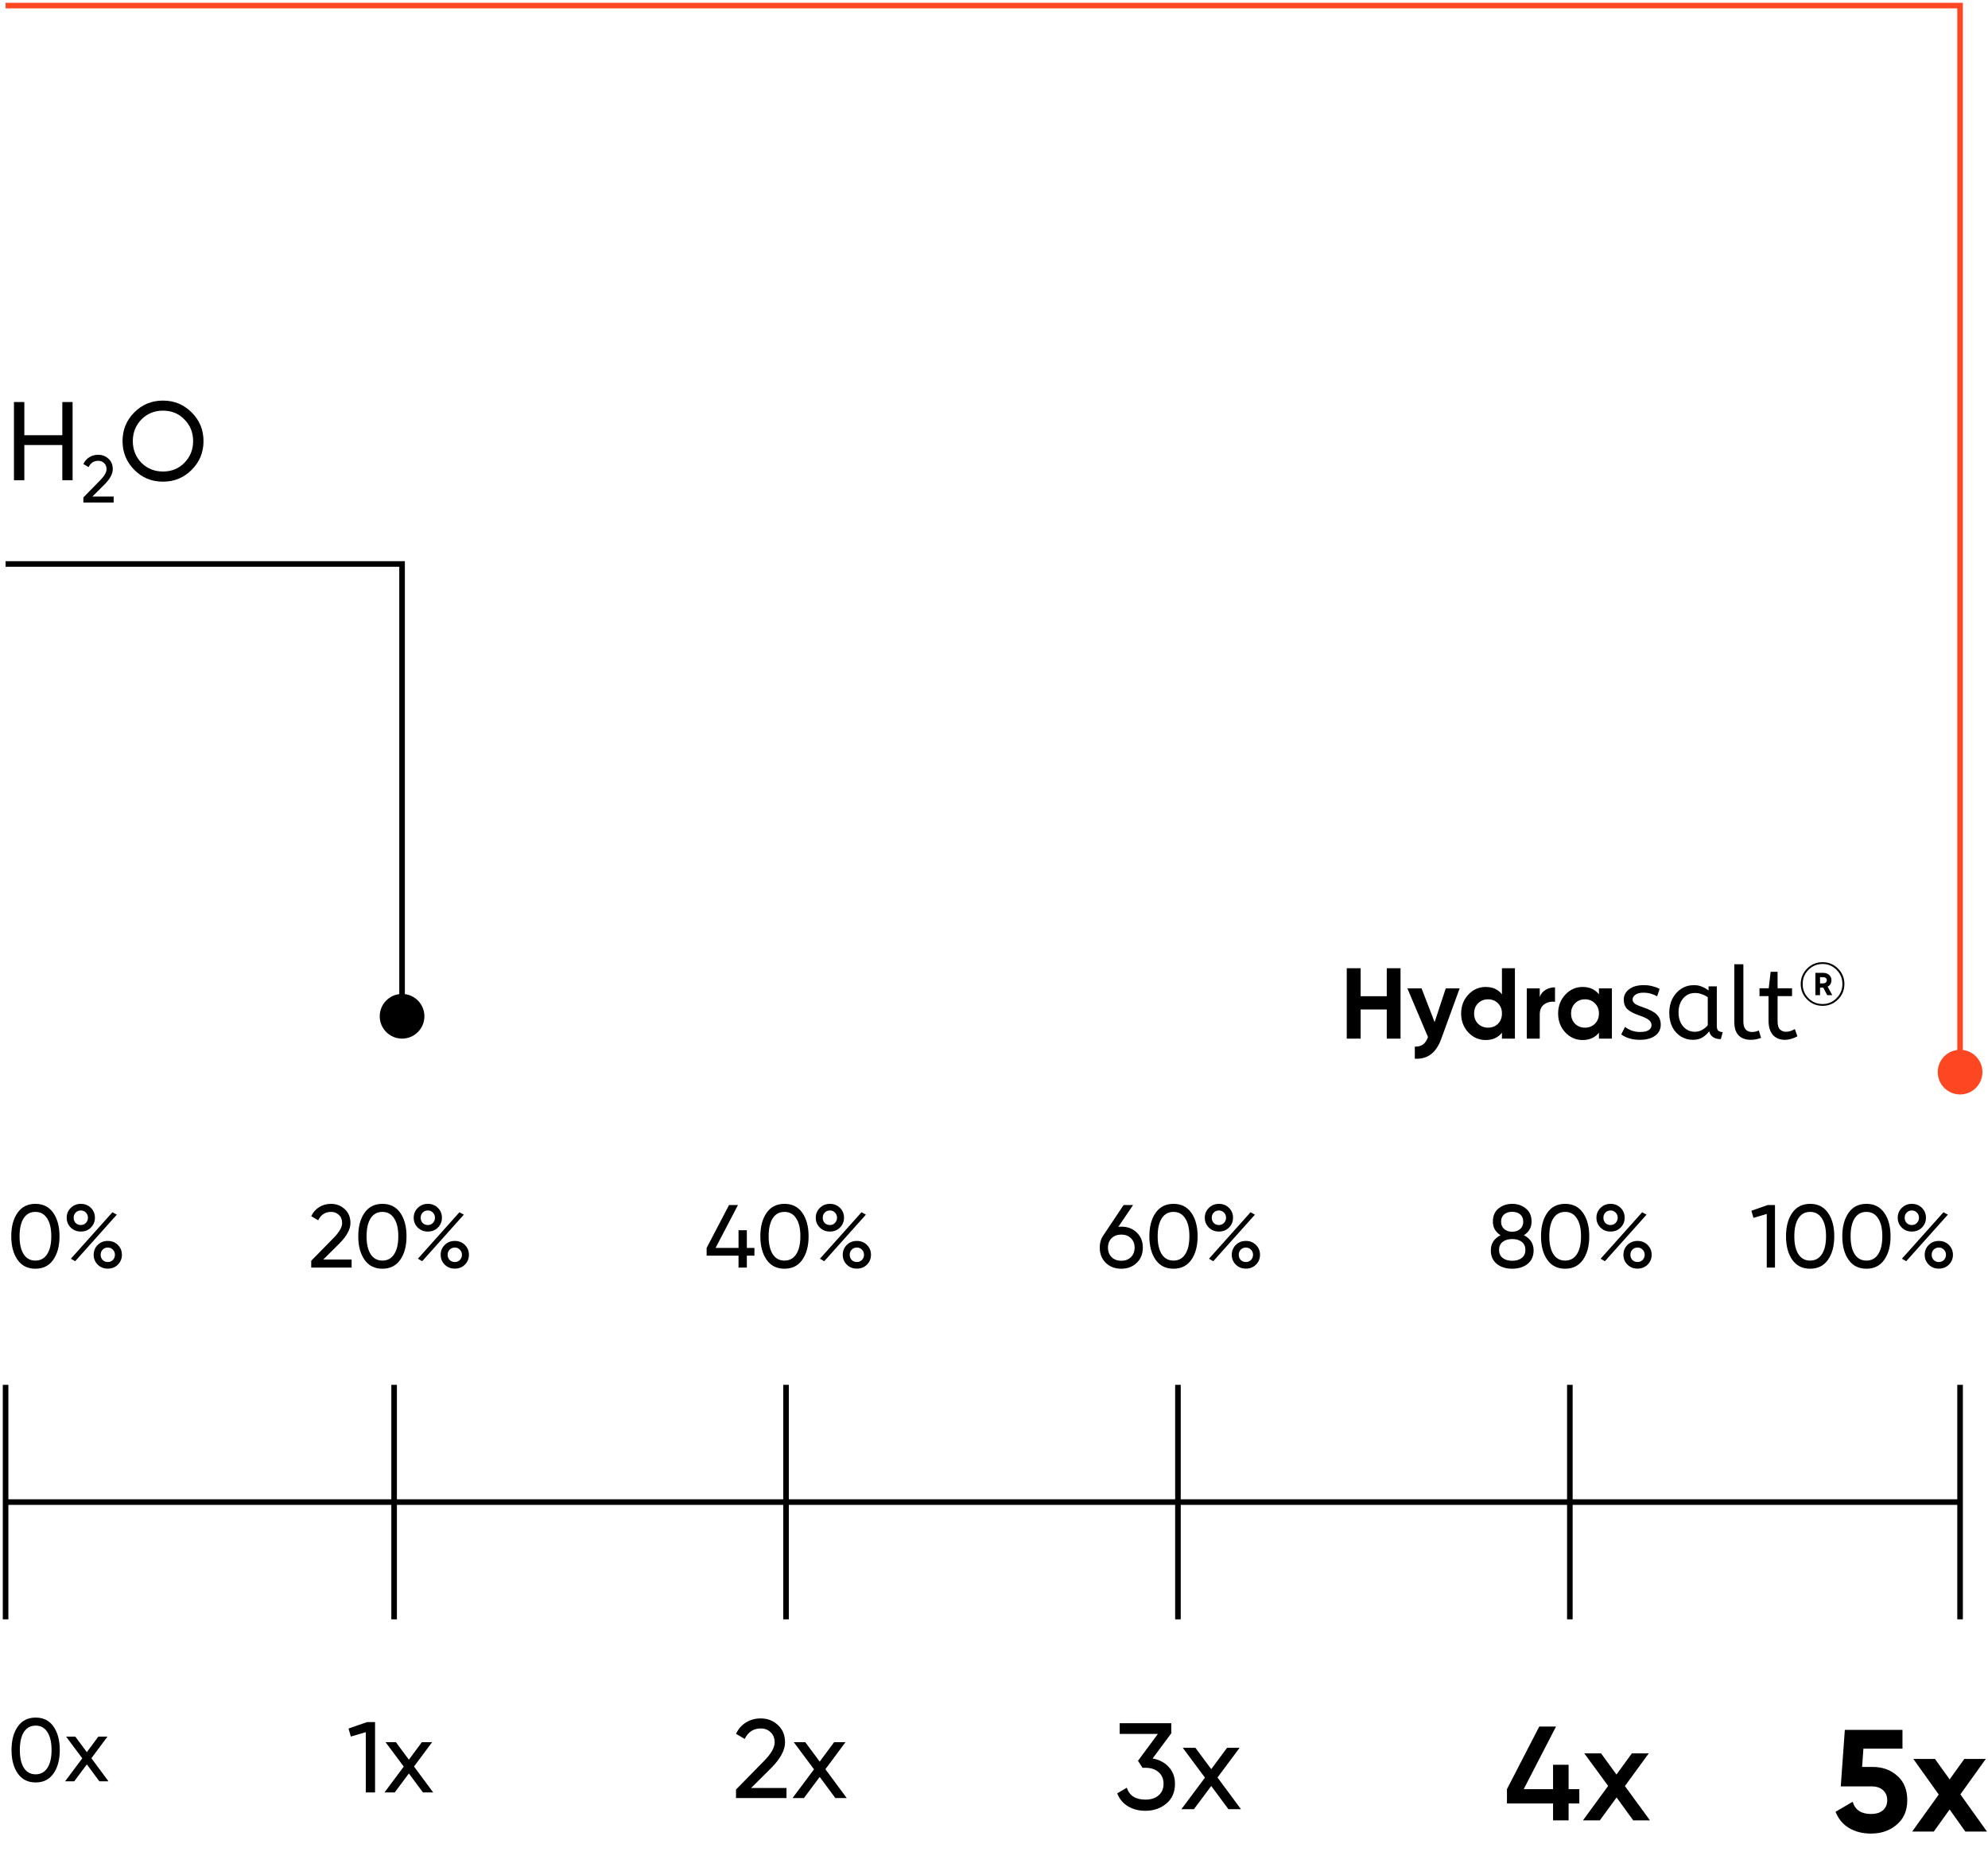 <svg width="356" height="335" viewBox="0 0 356 335" fill="none" xmlns="http://www.w3.org/2000/svg">
<path d="M351 191V1H1" stroke="#FC4722"/>
<circle cx="351" cy="192" r="4" fill="#FC4722"/>
<path d="M248.334 178.404V173.4H250.8V186H248.334V180.78H243.654V186H241.17V173.4H243.654V178.404H248.334ZM256.903 183.048L258.901 177H261.385L258.109 186C257.641 187.296 257.017 188.232 256.237 188.808C255.469 189.396 254.509 189.66 253.357 189.6V187.44C253.969 187.452 254.461 187.32 254.833 187.044C255.205 186.768 255.499 186.324 255.715 185.712L252.025 177H254.563L256.903 183.048ZM268.96 178.062V173.4H271.282V186H268.96V184.938C268.276 185.814 267.304 186.252 266.044 186.252C264.832 186.252 263.794 185.796 262.93 184.884C262.078 183.96 261.652 182.832 261.652 181.5C261.652 180.18 262.078 179.058 262.93 178.134C263.794 177.21 264.832 176.748 266.044 176.748C267.304 176.748 268.276 177.186 268.96 178.062ZM264.676 183.336C265.168 183.804 265.768 184.038 266.476 184.038C267.196 184.038 267.79 183.804 268.258 183.336C268.726 182.856 268.96 182.244 268.96 181.5C268.96 180.756 268.726 180.15 268.258 179.682C267.79 179.202 267.196 178.962 266.476 178.962C265.756 178.962 265.156 179.202 264.676 179.682C264.208 180.15 263.974 180.756 263.974 181.5C263.974 182.244 264.208 182.856 264.676 183.336ZM275.728 177V178.548C275.932 177.984 276.28 177.558 276.772 177.27C277.264 176.97 277.828 176.82 278.464 176.82V179.412C277.756 179.316 277.12 179.46 276.556 179.844C276.004 180.216 275.728 180.834 275.728 181.698V186H273.406V177H275.728ZM286.328 178.062V177H288.65V186H286.328V184.938C285.632 185.814 284.654 186.252 283.394 186.252C282.194 186.252 281.162 185.796 280.298 184.884C279.446 183.96 279.02 182.832 279.02 181.5C279.02 180.18 279.446 179.058 280.298 178.134C281.162 177.21 282.194 176.748 283.394 176.748C284.654 176.748 285.632 177.186 286.328 178.062ZM282.044 183.336C282.512 183.804 283.106 184.038 283.826 184.038C284.546 184.038 285.14 183.804 285.608 183.336C286.088 182.856 286.328 182.244 286.328 181.5C286.328 180.756 286.088 180.15 285.608 179.682C285.14 179.202 284.546 178.962 283.826 178.962C283.106 178.962 282.512 179.202 282.044 179.682C281.576 180.15 281.342 180.756 281.342 181.5C281.342 182.244 281.576 182.856 282.044 183.336ZM293.653 186.216C292.945 186.216 292.303 186.126 291.727 185.946C291.163 185.766 290.695 185.532 290.323 185.244L291.007 183.894C291.319 184.158 291.709 184.38 292.177 184.56C292.657 184.728 293.167 184.812 293.707 184.812C294.379 184.812 294.883 184.704 295.219 184.488C295.567 184.26 295.741 183.972 295.741 183.624C295.741 183.372 295.675 183.15 295.543 182.958C295.423 182.766 295.195 182.58 294.859 182.4C294.523 182.208 294.037 182.004 293.401 181.788C292.525 181.488 291.865 181.134 291.421 180.726C290.989 180.306 290.773 179.73 290.773 178.998C290.773 178.278 291.085 177.672 291.709 177.18C292.345 176.676 293.221 176.424 294.337 176.424C294.937 176.424 295.471 176.49 295.939 176.622C296.407 176.742 296.827 176.898 297.199 177.09L296.749 178.422C296.425 178.23 296.053 178.074 295.633 177.954C295.225 177.834 294.769 177.774 294.265 177.774C293.641 177.774 293.167 177.9 292.843 178.152C292.519 178.404 292.357 178.68 292.357 178.98C292.357 179.268 292.483 179.514 292.735 179.718C292.987 179.922 293.479 180.144 294.211 180.384C295.399 180.78 296.227 181.218 296.695 181.698C297.163 182.178 297.397 182.778 297.397 183.498C297.397 184.338 297.055 185.004 296.371 185.496C295.699 185.976 294.793 186.216 293.653 186.216ZM303.135 186.216C302.355 186.216 301.647 186.018 301.011 185.622C300.375 185.226 299.865 184.668 299.481 183.948C299.109 183.216 298.923 182.358 298.923 181.374C298.923 180.438 299.109 179.598 299.481 178.854C299.865 178.11 300.387 177.522 301.047 177.09C301.719 176.646 302.487 176.424 303.351 176.424C303.891 176.424 304.377 176.52 304.809 176.712C305.253 176.892 305.637 177.12 305.961 177.396V176.64H307.437V183.732C307.437 184.188 307.545 184.488 307.761 184.632C307.989 184.764 308.235 184.83 308.499 184.83L308.157 186.09C307.005 186.09 306.309 185.622 306.069 184.686C305.793 185.07 305.415 185.424 304.935 185.748C304.467 186.06 303.867 186.216 303.135 186.216ZM303.495 184.776C303.951 184.776 304.383 184.668 304.791 184.452C305.199 184.224 305.541 183.942 305.817 183.606V178.584C305.493 178.356 305.133 178.176 304.737 178.044C304.353 177.9 303.945 177.828 303.513 177.828C302.937 177.828 302.427 177.978 301.983 178.278C301.551 178.566 301.209 178.974 300.957 179.502C300.705 180.018 300.579 180.624 300.579 181.32C300.579 181.992 300.705 182.592 300.957 183.12C301.209 183.636 301.557 184.044 302.001 184.344C302.445 184.632 302.943 184.776 303.495 184.776ZM313.507 186.216C312.955 186.216 312.457 186.114 312.013 185.91C311.569 185.694 311.215 185.352 310.951 184.884C310.699 184.416 310.573 183.81 310.573 183.066V172.68H312.193V182.904C312.193 183.552 312.325 184.032 312.589 184.344C312.865 184.656 313.243 184.812 313.723 184.812C313.951 184.812 314.173 184.788 314.389 184.74C314.617 184.68 314.809 184.614 314.965 184.542L315.361 185.856C315.145 185.952 314.875 186.036 314.551 186.108C314.239 186.18 313.891 186.216 313.507 186.216ZM319.616 186.216C318.716 186.216 318.002 185.922 317.474 185.334C316.958 184.734 316.7 183.882 316.7 182.778V178.386H315.08V176.982H316.736L317.078 174.03H318.32V176.982H320.912V178.386H318.32V182.904C318.32 183.6 318.464 184.086 318.752 184.362C319.052 184.638 319.406 184.776 319.814 184.776C320.114 184.776 320.396 184.728 320.66 184.632C320.936 184.536 321.188 184.422 321.416 184.29L321.866 185.586C321.626 185.73 321.302 185.868 320.894 186C320.486 186.144 320.06 186.216 319.616 186.216ZM322.465 176.22C322.465 175.14 322.847 174.218 323.61 173.455C324.373 172.692 325.295 172.31 326.375 172.31C327.455 172.31 328.376 172.692 329.139 173.455C329.903 174.218 330.284 175.14 330.284 176.22C330.284 177.3 329.903 178.222 329.139 178.985C328.376 179.748 327.455 180.13 326.375 180.13C325.295 180.13 324.373 179.748 323.61 178.985C322.847 178.222 322.465 177.3 322.465 176.22ZM326.375 179.806C327.354 179.806 328.189 179.456 328.88 178.758C329.579 178.06 329.928 177.214 329.928 176.22C329.928 175.226 329.579 174.38 328.88 173.682C328.189 172.984 327.354 172.634 326.375 172.634C325.388 172.634 324.546 172.984 323.847 173.682C323.156 174.38 322.811 175.226 322.811 176.22C322.811 177.214 323.156 178.06 323.847 178.758C324.546 179.456 325.388 179.806 326.375 179.806ZM327.962 175.518C327.962 176.072 327.735 176.465 327.282 176.695L328.113 178.218H327.206L326.504 176.868H326.439H325.921V178.218H325.089V174.222H326.439C326.9 174.222 327.267 174.344 327.541 174.589C327.822 174.834 327.962 175.144 327.962 175.518ZM326.439 175H325.921V176.112H326.439C326.655 176.112 326.825 176.062 326.947 175.961C327.069 175.86 327.131 175.727 327.131 175.561C327.131 175.187 326.9 175 326.439 175Z" fill="black"/>
<path d="M351 248V269M351 290V269M351 269H1M1 269V248M1 269V290M70.576 248V269V290M140.758 248V269V290M210.94 248V269V290M281.121 248V269V290" stroke="black"/>
<path d="M72 181V101H1" stroke="black"/>
<path d="M11.16 77.94V72H13V86H11.16V79.7H4.36V86H2.5V72H4.36V77.94H11.16ZM20.352 90H14.928V89.088L17.892 86.064C18.684 85.272 19.08 84.592 19.08 84.024C19.08 83.56 18.936 83.196 18.648 82.932C18.368 82.66 18.016 82.524 17.592 82.524C16.8 82.524 16.224 82.9 15.864 83.652L14.928 83.1C15.184 82.564 15.544 82.156 16.008 81.876C16.472 81.588 16.996 81.444 17.58 81.444C18.292 81.444 18.904 81.676 19.416 82.14C19.936 82.612 20.196 83.236 20.196 84.012C20.196 84.86 19.696 85.784 18.696 86.784L16.548 88.92H20.352V90ZM21.944 79C21.944 76.973 22.644 75.26 24.044 73.86C25.444 72.447 27.158 71.74 29.184 71.74C31.211 71.74 32.924 72.447 34.324 73.86C35.738 75.26 36.444 76.973 36.444 79C36.444 81.013 35.738 82.727 34.324 84.14C32.924 85.553 31.211 86.26 29.184 86.26C27.158 86.26 25.444 85.553 24.044 84.14C22.644 82.713 21.944 81 21.944 79ZM34.584 79C34.584 77.453 34.064 76.16 33.024 75.12C32.011 74.067 30.731 73.54 29.184 73.54C27.651 73.54 26.364 74.067 25.324 75.12C24.298 76.173 23.784 77.467 23.784 79C23.784 80.52 24.298 81.813 25.324 82.88C26.364 83.92 27.651 84.44 29.184 84.44C30.731 84.44 32.011 83.92 33.024 82.88C34.064 81.813 34.584 80.52 34.584 79Z" fill="black"/>
<circle cx="72" cy="182" r="4" fill="black"/>
<path d="M9.521 225.624C8.774 226.68 7.713 227.208 6.337 227.208C4.961 227.208 3.9 226.68 3.153 225.624C2.396 224.557 2.017 223.149 2.017 221.4C2.017 219.651 2.396 218.243 3.153 217.176C3.9 216.12 4.961 215.592 6.337 215.592C7.713 215.592 8.774 216.12 9.521 217.176C10.278 218.243 10.657 219.651 10.657 221.4C10.657 223.149 10.278 224.557 9.521 225.624ZM3.505 221.4C3.505 222.787 3.75 223.859 4.241 224.616C4.732 225.373 5.43 225.752 6.337 225.752C7.244 225.752 7.942 225.373 8.433 224.616C8.934 223.859 9.185 222.787 9.185 221.4C9.185 220.013 8.934 218.941 8.433 218.184C7.942 217.416 7.244 217.032 6.337 217.032C5.43 217.032 4.732 217.411 4.241 218.168C3.75 218.925 3.505 220.003 3.505 221.4ZM14.47 220.552C13.745 220.552 13.143 220.312 12.662 219.832C12.182 219.352 11.943 218.765 11.943 218.072C11.943 217.389 12.182 216.808 12.662 216.328C13.153 215.837 13.756 215.592 14.47 215.592C15.196 215.592 15.799 215.832 16.279 216.312C16.759 216.792 16.998 217.379 16.998 218.072C16.998 218.765 16.759 219.352 16.279 219.832C15.809 220.312 15.207 220.552 14.47 220.552ZM13.191 218.072C13.191 218.445 13.308 218.76 13.543 219.016C13.788 219.261 14.097 219.384 14.47 219.384C14.844 219.384 15.148 219.256 15.383 219C15.628 218.744 15.751 218.435 15.751 218.072C15.751 217.709 15.628 217.405 15.383 217.16C15.148 216.904 14.844 216.776 14.47 216.776C14.097 216.776 13.788 216.904 13.543 217.16C13.308 217.405 13.191 217.709 13.191 218.072ZM13.463 225.864L12.694 225.416L20.134 217.096L20.919 217.528L13.463 225.864ZM21.831 224.712C21.831 225.405 21.59 225.992 21.11 226.472C20.631 226.952 20.028 227.192 19.302 227.192C18.577 227.192 17.974 226.952 17.494 226.472C17.015 225.992 16.774 225.405 16.774 224.712C16.774 224.019 17.015 223.432 17.494 222.952C17.974 222.472 18.577 222.232 19.302 222.232C20.028 222.232 20.631 222.472 21.11 222.952C21.59 223.432 21.831 224.019 21.831 224.712ZM18.375 225.64C18.62 225.885 18.929 226.008 19.302 226.008C19.665 226.008 19.969 225.885 20.215 225.64C20.46 225.384 20.582 225.075 20.582 224.712C20.582 224.349 20.46 224.045 20.215 223.8C19.98 223.544 19.676 223.416 19.302 223.416C18.929 223.416 18.62 223.544 18.375 223.8C18.14 224.045 18.023 224.349 18.023 224.712C18.023 225.075 18.14 225.384 18.375 225.64Z" fill="black"/>
<path d="M62.964 227H55.732V225.784L59.684 221.752C60.74 220.696 61.268 219.789 61.268 219.032C61.268 218.413 61.076 217.928 60.692 217.576C60.319 217.213 59.85 217.032 59.284 217.032C58.228 217.032 57.46 217.533 56.98 218.536L55.732 217.8C56.074 217.085 56.554 216.541 57.172 216.168C57.791 215.784 58.49 215.592 59.268 215.592C60.218 215.592 61.034 215.901 61.716 216.52C62.41 217.149 62.756 217.981 62.756 219.016C62.756 220.147 62.09 221.379 60.756 222.712L57.892 225.56H62.964V227ZM71.662 225.624C70.915 226.68 69.853 227.208 68.478 227.208C67.102 227.208 66.04 226.68 65.293 225.624C64.536 224.557 64.157 223.149 64.157 221.4C64.157 219.651 64.536 218.243 65.293 217.176C66.04 216.12 67.102 215.592 68.478 215.592C69.853 215.592 70.915 216.12 71.662 217.176C72.419 218.243 72.797 219.651 72.797 221.4C72.797 223.149 72.419 224.557 71.662 225.624ZM65.645 221.4C65.645 222.787 65.891 223.859 66.382 224.616C66.872 225.373 67.571 225.752 68.478 225.752C69.384 225.752 70.083 225.373 70.573 224.616C71.075 223.859 71.326 222.787 71.326 221.4C71.326 220.013 71.075 218.941 70.573 218.184C70.083 217.416 69.384 217.032 68.478 217.032C67.571 217.032 66.872 217.411 66.382 218.168C65.891 218.925 65.645 220.003 65.645 221.4ZM76.611 220.552C75.886 220.552 75.283 220.312 74.803 219.832C74.323 219.352 74.083 218.765 74.083 218.072C74.083 217.389 74.323 216.808 74.803 216.328C75.294 215.837 75.897 215.592 76.611 215.592C77.337 215.592 77.939 215.832 78.419 216.312C78.899 216.792 79.139 217.379 79.139 218.072C79.139 218.765 78.899 219.352 78.419 219.832C77.95 220.312 77.347 220.552 76.611 220.552ZM75.331 218.072C75.331 218.445 75.448 218.76 75.683 219.016C75.928 219.261 76.238 219.384 76.611 219.384C76.984 219.384 77.288 219.256 77.523 219C77.769 218.744 77.891 218.435 77.891 218.072C77.891 217.709 77.769 217.405 77.523 217.16C77.288 216.904 76.984 216.776 76.611 216.776C76.238 216.776 75.928 216.904 75.683 217.16C75.448 217.405 75.331 217.709 75.331 218.072ZM75.603 225.864L74.835 225.416L82.275 217.096L83.059 217.528L75.603 225.864ZM83.971 224.712C83.971 225.405 83.731 225.992 83.251 226.472C82.771 226.952 82.168 227.192 81.443 227.192C80.718 227.192 80.115 226.952 79.635 226.472C79.155 225.992 78.915 225.405 78.915 224.712C78.915 224.019 79.155 223.432 79.635 222.952C80.115 222.472 80.718 222.232 81.443 222.232C82.168 222.232 82.771 222.472 83.251 222.952C83.731 223.432 83.971 224.019 83.971 224.712ZM80.515 225.64C80.76 225.885 81.07 226.008 81.443 226.008C81.806 226.008 82.11 225.885 82.355 225.64C82.6 225.384 82.723 225.075 82.723 224.712C82.723 224.349 82.6 224.045 82.355 223.8C82.121 223.544 81.817 223.416 81.443 223.416C81.07 223.416 80.76 223.544 80.515 223.8C80.281 224.045 80.163 224.349 80.163 224.712C80.163 225.075 80.281 225.384 80.515 225.64Z" fill="black"/>
<path d="M133.74 223.48H135.1V224.872H133.74V227H132.252V224.872H126.54V223.48L130.556 215.8H132.156L128.14 223.48H132.252V220.312H133.74V223.48ZM143.661 225.624C142.915 226.68 141.854 227.208 140.478 227.208C139.102 227.208 138.04 226.68 137.294 225.624C136.536 224.557 136.158 223.149 136.158 221.4C136.158 219.651 136.536 218.243 137.294 217.176C138.04 216.12 139.102 215.592 140.478 215.592C141.854 215.592 142.915 216.12 143.661 217.176C144.419 218.243 144.798 219.651 144.798 221.4C144.798 223.149 144.419 224.557 143.661 225.624ZM137.646 221.4C137.646 222.787 137.891 223.859 138.382 224.616C138.872 225.373 139.571 225.752 140.478 225.752C141.384 225.752 142.083 225.373 142.574 224.616C143.075 223.859 143.326 222.787 143.326 221.4C143.326 220.013 143.075 218.941 142.574 218.184C142.083 217.416 141.384 217.032 140.478 217.032C139.571 217.032 138.872 217.411 138.382 218.168C137.891 218.925 137.646 220.003 137.646 221.4ZM148.611 220.552C147.886 220.552 147.283 220.312 146.803 219.832C146.323 219.352 146.083 218.765 146.083 218.072C146.083 217.389 146.323 216.808 146.803 216.328C147.294 215.837 147.896 215.592 148.611 215.592C149.336 215.592 149.939 215.832 150.419 216.312C150.899 216.792 151.139 217.379 151.139 218.072C151.139 218.765 150.899 219.352 150.419 219.832C149.95 220.312 149.347 220.552 148.611 220.552ZM147.331 218.072C147.331 218.445 147.448 218.76 147.683 219.016C147.928 219.261 148.238 219.384 148.611 219.384C148.984 219.384 149.288 219.256 149.523 219C149.768 218.744 149.891 218.435 149.891 218.072C149.891 217.709 149.768 217.405 149.523 217.16C149.288 216.904 148.984 216.776 148.611 216.776C148.238 216.776 147.928 216.904 147.683 217.16C147.448 217.405 147.331 217.709 147.331 218.072ZM147.603 225.864L146.835 225.416L154.275 217.096L155.059 217.528L147.603 225.864ZM155.971 224.712C155.971 225.405 155.731 225.992 155.251 226.472C154.771 226.952 154.168 227.192 153.443 227.192C152.718 227.192 152.115 226.952 151.635 226.472C151.155 225.992 150.915 225.405 150.915 224.712C150.915 224.019 151.155 223.432 151.635 222.952C152.115 222.472 152.718 222.232 153.443 222.232C154.168 222.232 154.771 222.472 155.251 222.952C155.731 223.432 155.971 224.019 155.971 224.712ZM152.515 225.64C152.76 225.885 153.07 226.008 153.443 226.008C153.806 226.008 154.11 225.885 154.355 225.64C154.6 225.384 154.723 225.075 154.723 224.712C154.723 224.349 154.6 224.045 154.355 223.8C154.12 223.544 153.816 223.416 153.443 223.416C153.07 223.416 152.76 223.544 152.515 223.8C152.28 224.045 152.163 224.349 152.163 224.712C152.163 225.075 152.28 225.384 152.515 225.64Z" fill="black"/>
<path d="M200.796 219.672C201.916 219.672 202.839 220.024 203.564 220.728C204.29 221.421 204.652 222.323 204.652 223.432C204.652 224.541 204.29 225.448 203.564 226.152C202.839 226.856 201.916 227.208 200.796 227.208C199.655 227.208 198.727 226.856 198.012 226.152C197.298 225.448 196.94 224.541 196.94 223.432C196.94 222.557 197.164 221.811 197.612 221.192L201.212 215.8H202.908L200.268 219.704C200.588 219.683 200.764 219.672 200.796 219.672ZM200.796 221.096C200.082 221.096 199.506 221.309 199.068 221.736C198.631 222.163 198.412 222.728 198.412 223.432C198.412 224.136 198.631 224.707 199.068 225.144C199.516 225.571 200.092 225.784 200.796 225.784C201.5 225.784 202.071 225.571 202.508 225.144C202.956 224.707 203.18 224.136 203.18 223.432C203.18 222.728 202.956 222.163 202.508 221.736C202.071 221.309 201.5 221.096 200.796 221.096ZM213.326 225.624C212.579 226.68 211.518 227.208 210.142 227.208C208.766 227.208 207.704 226.68 206.958 225.624C206.2 224.557 205.822 223.149 205.822 221.4C205.822 219.651 206.2 218.243 206.958 217.176C207.704 216.12 208.766 215.592 210.142 215.592C211.518 215.592 212.579 216.12 213.326 217.176C214.083 218.243 214.462 219.651 214.462 221.4C214.462 223.149 214.083 224.557 213.326 225.624ZM207.31 221.4C207.31 222.787 207.555 223.859 208.046 224.616C208.536 225.373 209.235 225.752 210.142 225.752C211.048 225.752 211.747 225.373 212.238 224.616C212.739 223.859 212.99 222.787 212.99 221.4C212.99 220.013 212.739 218.941 212.238 218.184C211.747 217.416 211.048 217.032 210.142 217.032C209.235 217.032 208.536 217.411 208.046 218.168C207.555 218.925 207.31 220.003 207.31 221.4ZM218.275 220.552C217.55 220.552 216.947 220.312 216.467 219.832C215.987 219.352 215.747 218.765 215.747 218.072C215.747 217.389 215.987 216.808 216.467 216.328C216.958 215.837 217.561 215.592 218.275 215.592C219.001 215.592 219.603 215.832 220.083 216.312C220.563 216.792 220.803 217.379 220.803 218.072C220.803 218.765 220.563 219.352 220.083 219.832C219.614 220.312 219.011 220.552 218.275 220.552ZM216.995 218.072C216.995 218.445 217.113 218.76 217.347 219.016C217.593 219.261 217.902 219.384 218.275 219.384C218.649 219.384 218.953 219.256 219.187 219C219.433 218.744 219.555 218.435 219.555 218.072C219.555 217.709 219.433 217.405 219.187 217.16C218.953 216.904 218.649 216.776 218.275 216.776C217.902 216.776 217.593 216.904 217.347 217.16C217.113 217.405 216.995 217.709 216.995 218.072ZM217.267 225.864L216.499 225.416L223.939 217.096L224.723 217.528L217.267 225.864ZM225.635 224.712C225.635 225.405 225.395 225.992 224.915 226.472C224.435 226.952 223.833 227.192 223.107 227.192C222.382 227.192 221.779 226.952 221.299 226.472C220.819 225.992 220.579 225.405 220.579 224.712C220.579 224.019 220.819 223.432 221.299 222.952C221.779 222.472 222.382 222.232 223.107 222.232C223.833 222.232 224.435 222.472 224.915 222.952C225.395 223.432 225.635 224.019 225.635 224.712ZM222.179 225.64C222.425 225.885 222.734 226.008 223.107 226.008C223.47 226.008 223.774 225.885 224.019 225.64C224.265 225.384 224.387 225.075 224.387 224.712C224.387 224.349 224.265 224.045 224.019 223.8C223.785 223.544 223.481 223.416 223.107 223.416C222.734 223.416 222.425 223.544 222.179 223.8C221.945 224.045 221.827 224.349 221.827 224.712C221.827 225.075 221.945 225.384 222.179 225.64Z" fill="black"/>
<path d="M272.887 221.208C274.05 221.805 274.631 222.712 274.631 223.928C274.631 224.952 274.274 225.757 273.559 226.344C272.834 226.92 271.911 227.208 270.791 227.208C269.671 227.208 268.754 226.92 268.039 226.344C267.325 225.757 266.967 224.952 266.967 223.928C266.967 222.712 267.549 221.805 268.711 221.208C267.794 220.632 267.335 219.816 267.335 218.76C267.335 217.747 267.671 216.968 268.343 216.424C269.026 215.869 269.842 215.592 270.791 215.592C271.762 215.592 272.578 215.869 273.239 216.424C273.922 216.968 274.263 217.747 274.263 218.76C274.263 219.816 273.805 220.632 272.887 221.208ZM270.791 217.016C270.205 217.016 269.725 217.171 269.351 217.48C268.989 217.789 268.807 218.227 268.807 218.792C268.807 219.347 268.994 219.784 269.367 220.104C269.741 220.424 270.215 220.584 270.791 220.584C271.367 220.584 271.842 220.424 272.215 220.104C272.589 219.784 272.775 219.347 272.775 218.792C272.775 218.227 272.594 217.789 272.231 217.48C271.869 217.171 271.389 217.016 270.791 217.016ZM270.791 225.784C271.517 225.784 272.093 225.613 272.519 225.272C272.946 224.931 273.159 224.451 273.159 223.832C273.159 223.224 272.946 222.749 272.519 222.408C272.093 222.067 271.517 221.896 270.791 221.896C270.077 221.896 269.506 222.067 269.079 222.408C268.653 222.749 268.439 223.224 268.439 223.832C268.439 224.451 268.653 224.931 269.079 225.272C269.506 225.613 270.077 225.784 270.791 225.784ZM283.458 225.624C282.712 226.68 281.65 227.208 280.274 227.208C278.898 227.208 277.837 226.68 277.09 225.624C276.333 224.557 275.954 223.149 275.954 221.4C275.954 219.651 276.333 218.243 277.09 217.176C277.837 216.12 278.898 215.592 280.274 215.592C281.65 215.592 282.712 216.12 283.458 217.176C284.216 218.243 284.594 219.651 284.594 221.4C284.594 223.149 284.216 224.557 283.458 225.624ZM277.442 221.4C277.442 222.787 277.688 223.859 278.178 224.616C278.669 225.373 279.368 225.752 280.274 225.752C281.181 225.752 281.88 225.373 282.37 224.616C282.872 223.859 283.122 222.787 283.122 221.4C283.122 220.013 282.872 218.941 282.37 218.184C281.88 217.416 281.181 217.032 280.274 217.032C279.368 217.032 278.669 217.411 278.178 218.168C277.688 218.925 277.442 220.003 277.442 221.4ZM288.408 220.552C287.683 220.552 287.08 220.312 286.6 219.832C286.12 219.352 285.88 218.765 285.88 218.072C285.88 217.389 286.12 216.808 286.6 216.328C287.091 215.837 287.693 215.592 288.408 215.592C289.133 215.592 289.736 215.832 290.216 216.312C290.696 216.792 290.936 217.379 290.936 218.072C290.936 218.765 290.696 219.352 290.216 219.832C289.747 220.312 289.144 220.552 288.408 220.552ZM287.128 218.072C287.128 218.445 287.245 218.76 287.48 219.016C287.725 219.261 288.035 219.384 288.408 219.384C288.781 219.384 289.085 219.256 289.32 219C289.565 218.744 289.688 218.435 289.688 218.072C289.688 217.709 289.565 217.405 289.32 217.16C289.085 216.904 288.781 216.776 288.408 216.776C288.035 216.776 287.725 216.904 287.48 217.16C287.245 217.405 287.128 217.709 287.128 218.072ZM287.4 225.864L286.632 225.416L294.072 217.096L294.856 217.528L287.4 225.864ZM295.768 224.712C295.768 225.405 295.528 225.992 295.048 226.472C294.568 226.952 293.965 227.192 293.24 227.192C292.515 227.192 291.912 226.952 291.432 226.472C290.952 225.992 290.712 225.405 290.712 224.712C290.712 224.019 290.952 223.432 291.432 222.952C291.912 222.472 292.515 222.232 293.24 222.232C293.965 222.232 294.568 222.472 295.048 222.952C295.528 223.432 295.768 224.019 295.768 224.712ZM292.312 225.64C292.557 225.885 292.867 226.008 293.24 226.008C293.603 226.008 293.907 225.885 294.152 225.64C294.397 225.384 294.52 225.075 294.52 224.712C294.52 224.349 294.397 224.045 294.152 223.8C293.917 223.544 293.613 223.416 293.24 223.416C292.867 223.416 292.557 223.544 292.312 223.8C292.077 224.045 291.96 224.349 291.96 224.712C291.96 225.075 292.077 225.384 292.312 225.64Z" fill="black"/>
<path d="M313.63 216.824L316.574 215.8H317.854V227H316.382V217.4L313.998 218.104L313.63 216.824ZM327.333 225.624C326.587 226.68 325.525 227.208 324.149 227.208C322.773 227.208 321.712 226.68 320.965 225.624C320.208 224.557 319.829 223.149 319.829 221.4C319.829 219.651 320.208 218.243 320.965 217.176C321.712 216.12 322.773 215.592 324.149 215.592C325.525 215.592 326.587 216.12 327.333 217.176C328.091 218.243 328.469 219.651 328.469 221.4C328.469 223.149 328.091 224.557 327.333 225.624ZM321.317 221.4C321.317 222.787 321.563 223.859 322.053 224.616C322.544 225.373 323.243 225.752 324.149 225.752C325.056 225.752 325.755 225.373 326.245 224.616C326.747 223.859 326.997 222.787 326.997 221.4C326.997 220.013 326.747 218.941 326.245 218.184C325.755 217.416 325.056 217.032 324.149 217.032C323.243 217.032 322.544 217.411 322.053 218.168C321.563 218.925 321.317 220.003 321.317 221.4ZM337.411 225.624C336.665 226.68 335.604 227.208 334.228 227.208C332.852 227.208 331.79 226.68 331.044 225.624C330.286 224.557 329.908 223.149 329.908 221.4C329.908 219.651 330.286 218.243 331.044 217.176C331.79 216.12 332.852 215.592 334.228 215.592C335.604 215.592 336.665 216.12 337.411 217.176C338.169 218.243 338.548 219.651 338.548 221.4C338.548 223.149 338.169 224.557 337.411 225.624ZM331.396 221.4C331.396 222.787 331.641 223.859 332.132 224.616C332.622 225.373 333.321 225.752 334.228 225.752C335.134 225.752 335.833 225.373 336.324 224.616C336.825 223.859 337.076 222.787 337.076 221.4C337.076 220.013 336.825 218.941 336.324 218.184C335.833 217.416 335.134 217.032 334.228 217.032C333.321 217.032 332.622 217.411 332.132 218.168C331.641 218.925 331.396 220.003 331.396 221.4ZM342.361 220.552C341.636 220.552 341.033 220.312 340.553 219.832C340.073 219.352 339.833 218.765 339.833 218.072C339.833 217.389 340.073 216.808 340.553 216.328C341.044 215.837 341.646 215.592 342.361 215.592C343.086 215.592 343.689 215.832 344.169 216.312C344.649 216.792 344.889 217.379 344.889 218.072C344.889 218.765 344.649 219.352 344.169 219.832C343.7 220.312 343.097 220.552 342.361 220.552ZM341.081 218.072C341.081 218.445 341.198 218.76 341.433 219.016C341.678 219.261 341.988 219.384 342.361 219.384C342.734 219.384 343.038 219.256 343.273 219C343.518 218.744 343.641 218.435 343.641 218.072C343.641 217.709 343.518 217.405 343.273 217.16C343.038 216.904 342.734 216.776 342.361 216.776C341.988 216.776 341.678 216.904 341.433 217.16C341.198 217.405 341.081 217.709 341.081 218.072ZM341.353 225.864L340.585 225.416L348.025 217.096L348.809 217.528L341.353 225.864ZM349.721 224.712C349.721 225.405 349.481 225.992 349.001 226.472C348.521 226.952 347.918 227.192 347.193 227.192C346.468 227.192 345.865 226.952 345.385 226.472C344.905 225.992 344.665 225.405 344.665 224.712C344.665 224.019 344.905 223.432 345.385 222.952C345.865 222.472 346.468 222.232 347.193 222.232C347.918 222.232 348.521 222.472 349.001 222.952C349.481 223.432 349.721 224.019 349.721 224.712ZM346.265 225.64C346.51 225.885 346.82 226.008 347.193 226.008C347.556 226.008 347.86 225.885 348.105 225.64C348.35 225.384 348.473 225.075 348.473 224.712C348.473 224.349 348.35 224.045 348.105 223.8C347.87 223.544 347.566 223.416 347.193 223.416C346.82 223.416 346.51 223.544 346.265 223.8C346.03 224.045 345.913 224.349 345.913 224.712C345.913 225.075 346.03 225.384 346.265 225.64Z" fill="black"/>
<path d="M9.568 317.624C8.821 318.68 7.76 319.208 6.384 319.208C5.008 319.208 3.946 318.68 3.2 317.624C2.442 316.557 2.064 315.149 2.064 313.4C2.064 311.651 2.442 310.243 3.2 309.176C3.946 308.12 5.008 307.592 6.384 307.592C7.76 307.592 8.821 308.12 9.568 309.176C10.325 310.243 10.704 311.651 10.704 313.4C10.704 315.149 10.325 316.557 9.568 317.624ZM3.552 313.4C3.552 314.787 3.797 315.859 4.288 316.616C4.778 317.373 5.477 317.752 6.384 317.752C7.29 317.752 7.989 317.373 8.48 316.616C8.981 315.859 9.232 314.787 9.232 313.4C9.232 312.013 8.981 310.941 8.48 310.184C7.989 309.416 7.29 309.032 6.384 309.032C5.477 309.032 4.778 309.411 4.288 310.168C3.797 310.925 3.552 312.003 3.552 313.4ZM16.366 314.872L19.422 319H17.79L15.55 315.976L13.294 319H11.662L14.734 314.888L11.838 311H13.486L15.55 313.784L17.614 311H19.246L16.366 314.872Z" fill="black"/>
<path d="M62.412 309.552L65.724 308.4H67.164V321H65.508V310.2L62.826 310.992L62.412 309.552ZM74.138 316.356L77.576 321H75.74L73.22 317.598L70.682 321H68.846L72.302 316.374L69.044 312H70.898L73.22 315.132L75.542 312H77.378L74.138 316.356Z" fill="black"/>
<path d="M140.84 322H131.8V320.48L136.74 315.44C138.06 314.12 138.72 312.987 138.72 312.04C138.72 311.267 138.48 310.66 138 310.22C137.533 309.767 136.947 309.54 136.24 309.54C134.92 309.54 133.96 310.167 133.36 311.42L131.8 310.5C132.227 309.607 132.827 308.927 133.6 308.46C134.373 307.98 135.247 307.74 136.22 307.74C137.407 307.74 138.427 308.127 139.28 308.9C140.147 309.687 140.58 310.727 140.58 312.02C140.58 313.433 139.747 314.973 138.08 316.64L134.5 320.2H140.84V322ZM147.807 316.84L151.627 322H149.587L146.787 318.22L143.967 322H141.927L145.767 316.86L142.147 312H144.207L146.787 315.48L149.367 312H151.407L147.807 316.84Z" fill="black"/>
<path d="M209.748 310.404L206.404 314.914C207.607 315.134 208.575 315.647 209.308 316.454C210.041 317.261 210.408 318.258 210.408 319.446C210.408 320.957 209.895 322.137 208.868 322.988C207.827 323.853 206.58 324.286 205.128 324.286C203.925 324.286 202.877 324.015 201.982 323.472C201.087 322.929 200.449 322.159 200.068 321.162L201.784 320.15C202.239 321.573 203.353 322.284 205.128 322.284C206.096 322.284 206.873 322.035 207.46 321.536C208.061 321.023 208.362 320.326 208.362 319.446C208.362 318.566 208.061 317.869 207.46 317.356C206.873 316.843 206.096 316.586 205.128 316.586H204.6L203.786 315.332L207.35 310.514H200.508V308.6H209.748V310.404ZM218.024 318.324L222.226 324H219.982L216.902 319.842L213.8 324H211.556L215.78 318.346L211.798 313H214.064L216.902 316.828L219.74 313H221.984L218.024 318.324Z" fill="black"/>
<path d="M280.897 320.408H282.817V322.976H280.897V326H278.113V322.976H269.857V320.408L275.641 309.2H278.641L272.857 320.408H278.113V316.04H280.897V320.408ZM290.979 319.856L295.467 326H292.467L289.491 321.896L286.491 326H283.467L287.979 319.832L283.707 314H286.707L289.467 317.792L292.227 314H295.251L290.979 319.856Z" fill="black"/>
<path d="M333.456 316.43H335.328C337.096 316.43 338.569 316.959 339.748 318.016C340.944 319.056 341.542 320.512 341.542 322.384C341.542 324.256 340.909 325.721 339.644 326.778C338.413 327.835 336.879 328.364 335.042 328.364C333.551 328.364 332.243 328.035 331.116 327.376C330.007 326.7 329.201 325.729 328.698 324.464L331.766 322.67C332.199 324.126 333.291 324.854 335.042 324.854C335.961 324.854 336.671 324.637 337.174 324.204C337.694 323.753 337.954 323.147 337.954 322.384C337.954 321.639 337.703 321.041 337.2 320.59C336.697 320.139 336.013 319.914 335.146 319.914H329.634L330.362 309.8H340.684V313.154H333.69L333.456 316.43ZM351.054 321.344L355.812 328H351.938L349.13 324.048L346.296 328H342.422L347.18 321.37L342.63 315H346.504L349.13 318.666L351.756 315H355.604L351.054 321.344Z" fill="black"/>
</svg>
